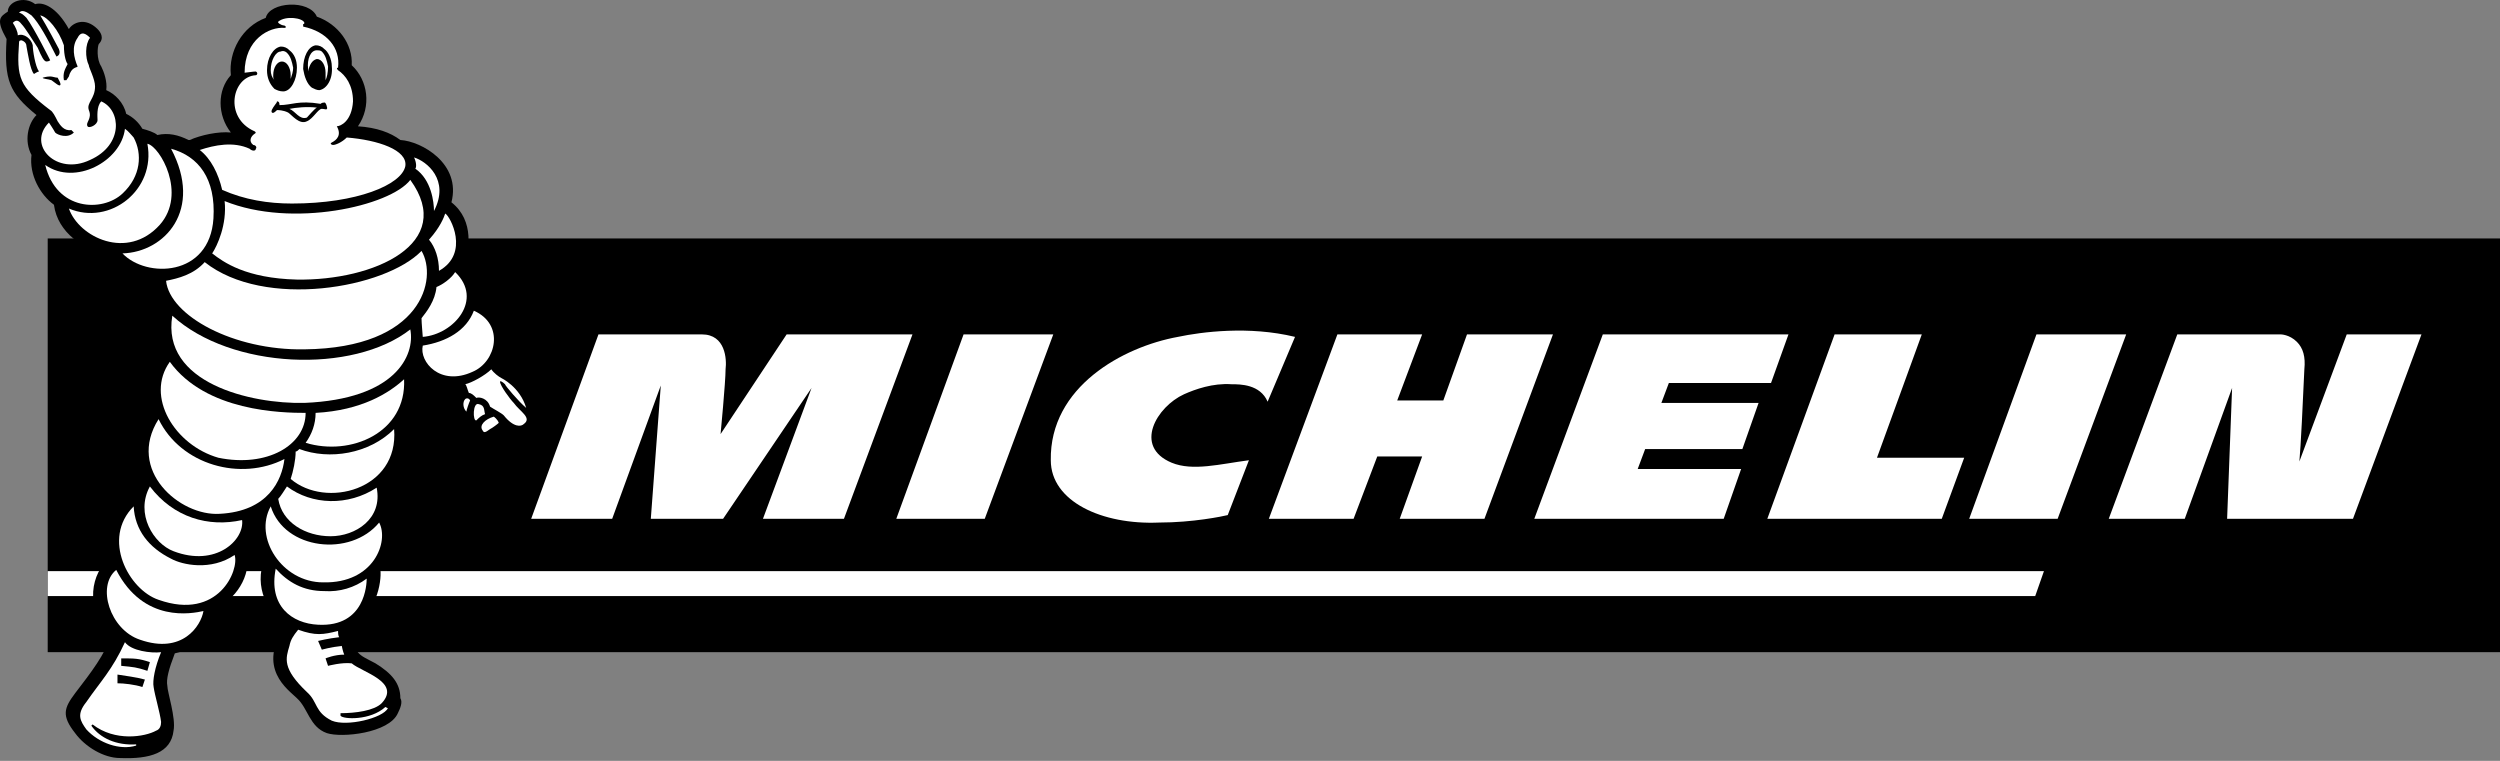 <svg width="207" height="63" viewBox="0 0 207 63" version="1.1" xmlns="http://www.w3.org/2000/svg" xmlns:xlink="http://www.w3.org/1999/xlink">
	<rect x="0" y="0" width="207" height="63" fill="#808080" stroke="none"/>
	<g>
		<rect x="3.95" y="19.744" width="203.05" height="34.255"/>
		<path d="M169.238,47.291L3.95,47.291L3.95,49.354L168.516,49.354L169.238,47.291ZM65.133,27.688L59.664,35.942C59.664,35.942 60.078,31.608 60.078,30.577C60.18,29.752 60.078,27.688 58.116,27.688L49.553,27.688L43.981,42.958L50.688,42.958L54.713,31.919L53.887,42.958L59.871,42.958L67.196,32.124L63.172,42.958L69.878,42.958L75.553,27.688L65.133,27.688ZM101.657,42.649C101.244,42.752 98.768,43.267 95.982,43.267C91.237,43.474 87.006,41.514 87.006,38.109C86.904,32.022 92.991,28.72 97.53,27.894C99.491,27.481 103.411,26.965 107.228,27.894L104.96,33.26C104.339,31.815 102.689,31.815 101.966,31.815C100.419,31.711 98.974,32.227 98.045,32.641C95.775,33.671 93.815,36.973 97.013,38.313C98.767,39.035 101.037,38.417 103.41,38.108L101.657,42.649ZM170.372,42.958L163.048,42.958L168.617,27.688L176.048,27.688L170.372,42.958ZM81.537,42.958L74.213,42.958L79.784,27.688L87.212,27.688L81.537,42.958ZM121.468,27.688L119.508,33.157L115.69,33.157L117.753,27.688L110.736,27.688L105.061,42.958L112.077,42.958L114.037,37.798L117.753,37.798L115.896,42.958L122.912,42.958L128.585,27.688L121.468,27.688ZM155.413,37.902L159.125,27.688L151.905,27.688L146.333,42.958L160.778,42.958L162.634,37.902L155.413,37.902ZM194.309,27.688L190.389,38.211C190.493,37.18 190.7,32.949 190.801,30.577C190.905,29.545 190.7,28.822 190.183,28.306C189.565,27.688 188.842,27.688 188.842,27.688L180.279,27.688L174.604,42.958L180.898,42.958L184.817,32.124L184.405,42.958L194.826,42.958L200.498,27.688L194.309,27.688ZM135.602,38.831L136.22,37.18L144.269,37.18L145.611,33.362L137.562,33.362L138.182,31.711L146.641,31.711L148.085,27.688L132.713,27.688L127.039,42.958L142.722,42.958L144.166,38.831L135.602,38.831Z" fill="#FFFFFF"/>
		<path d="M44.601,34.704C45.014,33.982 44.499,32.641 43.569,31.608C42.744,30.577 41.608,30.266 41.506,29.75C42.641,27.481 41.402,25.52 39.648,24.695C39.754,23.585 39.287,22.495 38.41,21.806C38.824,20.877 39.34,18.297 37.379,16.751C38.204,13.553 34.902,11.696 33.148,11.592C32.323,10.972 31.188,10.56 29.639,10.457C30.775,8.806 30.465,6.639 29.123,5.401C29.227,3.648 27.989,1.996 26.234,1.377C25.616,-0.067 22.313,0.139 22.003,1.48C20.043,2.202 18.909,4.266 19.115,6.226C17.98,7.464 17.98,9.527 19.115,10.971C18.084,10.869 16.638,11.179 15.71,11.591L15.607,11.591C14.781,11.179 13.955,10.971 13.027,11.179C12.821,10.971 12.202,10.765 11.789,10.663C11.475,10.126 11.008,9.695 10.448,9.425C10.242,8.495 9.518,7.773 8.798,7.464C8.9,6.742 8.592,5.916 8.384,5.503C7.971,4.884 8.074,3.853 8.178,3.645C8.694,3.129 8.281,2.613 8.076,2.407C7.044,1.376 6.012,1.891 5.702,2.407C4.672,0.55 3.536,0.138 2.917,0.344C1.987,-0.378 0.647,0.138 0.647,0.962C0.029,1.376 -0.385,1.582 0.545,3.232C0.339,6.637 0.751,7.669 3.022,9.526C2.298,10.248 1.99,11.692 2.608,12.828C2.402,14.478 3.331,16.129 4.467,16.955C4.777,19.328 7.045,20.668 8.594,20.978C9.624,22.526 11.07,23.248 12.515,23.351C12.617,24.073 12.825,24.693 13.237,25.311C12.927,26.653 12.927,27.891 13.339,29.026C12.308,30.16 11.895,31.916 12.41,33.669C11.172,35.114 10.76,37.485 11.586,39.447C11.586,39.447 11.276,39.963 11.07,40.478C10.244,40.893 9.42,41.82 9.006,43.056C8.594,43.986 8.8,45.223 9.006,46.256C7.665,47.391 6.839,50.28 9.212,52.551C8.696,54.2 7.562,55.645 6.219,57.4C5.291,58.638 5.085,59.256 6.219,60.701C7.045,61.835 8.593,62.765 9.934,62.765C12.41,62.868 14.164,62.352 14.371,60.494C14.577,59.463 13.855,57.296 13.855,56.781C13.752,56.264 13.958,55.44 14.474,54.099C16.743,53.582 17.879,51.932 18.085,50.281C19.736,49.352 20.974,47.392 20.354,45.225C20.664,44.916 20.768,44.606 20.974,44.09C20.974,45.02 21.592,45.638 21.902,46.258C20.974,48.63 22.212,50.797 23.656,51.726C21.18,55.337 23.862,57.091 24.585,57.813C25.513,58.639 25.617,60.188 27.062,60.702C28.3,61.115 32.221,60.702 32.943,59.051C33.149,58.639 33.355,58.124 33.149,57.813C33.149,56.575 32.427,55.75 31.087,54.924C29.539,54.101 29.539,54.306 28.816,52.035C31.189,50.901 31.603,48.219 31.499,47.186C33.149,45.122 33.047,43.37 32.118,42.235C32.428,41.306 32.325,40.584 32.118,39.861C33.562,38.623 34.182,36.767 33.666,34.804C34.492,33.567 34.698,32.226 34.388,30.679C35.11,31.814 36.244,32.225 37.482,32.225C37.482,32.225 37.586,32.536 37.688,32.741C37.275,33.463 37.482,34.289 38.41,34.908C38.514,35.323 38.72,35.526 38.926,35.734C38.926,36.045 39.752,37.385 40.68,36.663C40.783,36.663 41.815,35.941 41.815,35.941C42.744,36.664 44.807,36.046 44.601,34.704Z" fill="#000000"/>
		<path d="M35.005,27.894C37.585,27.688 40.061,24.799 37.687,22.528C37.377,23.044 36.655,23.56 36.14,23.766C36.037,24.901 35.314,25.829 34.902,26.345C34.902,26.76 35.005,27.792 35.005,27.894Z" fill="#FFFFFF"/>
		<path d="M39.236,25.727C38.617,27.378 36.965,28.306 35.005,28.616C34.696,29.958 36.45,32.022 39.132,30.783C41.092,29.958 41.815,26.862 39.236,25.727ZM38.514,33.053C38.308,33.26 38.308,33.775 38.617,34.084C38.617,33.982 38.823,33.362 38.926,33.157C38.823,32.949 38.617,32.949 38.514,33.053ZM40.164,34.291C40.061,33.982 40.164,33.569 39.648,33.465C39.132,33.26 39.132,34.91 39.442,34.807C39.648,34.602 39.854,34.395 40.164,34.291ZM40.886,34.498C40.164,34.706 39.648,35.22 39.957,35.632C40.059,35.84 40.163,35.84 40.576,35.529C40.783,35.428 41.195,35.117 41.298,35.013C41.196,34.704 40.886,34.498 40.886,34.498ZM41.506,31.299C41.3,31.197 40.887,30.887 40.68,30.577C40.164,31.093 39.029,31.711 38.514,31.815C38.617,31.815 38.72,32.331 38.824,32.537C39.03,32.537 39.237,32.742 39.442,32.949C39.648,32.846 40.37,32.949 40.578,33.671C40.887,33.879 41.506,34.187 41.712,34.393C42.537,35.426 43.156,35.323 43.363,35.115C44.085,34.6 43.053,34.082 42.537,33.36C42.228,33.052 41.402,31.918 41.402,31.608C41.402,31.504 41.608,31.608 41.815,31.815C41.815,31.919 42.95,33.26 43.569,33.775C43.053,32.022 41.506,31.299 41.506,31.299ZM25.203,28.926C35.005,28.822 36.243,23.044 34.902,20.775C31.91,23.871 21.901,25.625 16.949,21.704C16.021,22.735 14.782,23.045 13.75,23.251C14.06,26.139 19.323,29.03 25.203,28.926Z" fill="#FFFFFF"/>
		<path d="M18.599,16.648C18.806,18.608 17.981,20.362 17.568,20.982C18.497,21.704 20.353,23.045 24.584,23.149C30.982,23.251 37.791,20.156 33.974,14.895C32.323,17.061 24.172,18.918 18.599,16.648ZM10.14,16.029C11.688,14.584 11.79,12.727 11.068,11.386C10.862,11.18 10.655,10.87 10.346,10.664C10.037,13.346 6.219,15.41 3.744,13.657C4.672,17.473 8.489,17.576 10.14,16.029Z" fill="#FFFFFF"/>
		<path d="M13.236,18.608C15.505,16.029 13.236,12.108 12.204,11.902C12.926,15.719 9.109,18.711 5.704,17.267C6.528,19.64 10.553,21.6 13.236,18.608Z" fill="#FFFFFF"/>
		<path d="M10.14,20.982C12.1,23.045 17.363,22.943 17.673,18.092C17.879,14.791 16.435,12.934 14.164,12.315C16.847,17.37 13.648,20.878 10.14,20.982ZM14.267,26.139C13.338,31.711 20.768,33.464 25.203,33.36C32.736,33.052 34.387,29.441 33.974,27.275C29.227,30.989 19.117,30.577 14.267,26.139Z" fill="#FFFFFF"/>
		<path d="M18.084,37.902C22.108,38.728 25.306,36.869 25.306,34.187C23.345,34.187 17.052,34.084 14.06,29.958C11.997,32.846 14.474,36.869 18.084,37.902Z" fill="#FFFFFF"/>
		<path d="M23.552,38.006C19.941,39.862 14.988,38.522 13.131,34.704C10.449,38.933 14.885,42.751 18.186,42.544C22.211,42.34 23.346,39.758 23.552,38.006Z" fill="#FFFFFF"/>
		<path d="M12.41,40.277C11.172,42.545 12.72,45.022 14.371,45.642C17.879,46.983 20.252,44.712 20.046,43.061C17.259,43.68 14.37,42.855 12.41,40.277ZM9.623,47.187C7.973,48.531 9.107,52.14 11.584,52.965C15.092,54.203 16.64,51.831 16.846,50.593C15.918,50.798 11.894,51.625 9.623,47.187Z" fill="#FFFFFF"/>
		<path d="M14.164,46.26C12.306,45.331 11.171,43.885 11.068,41.926C8.387,44.607 10.655,48.838 13.132,49.664C18.085,51.416 19.839,47.186 19.426,45.949C17.465,47.291 15.092,46.775 14.164,46.26ZM31.91,58.538L32.116,58.641C31.703,59.467 28.711,60.189 27.473,59.672C26.028,58.952 26.338,58.126 25.41,57.3C23.346,55.34 23.656,54.514 23.966,53.481C24.068,52.965 24.275,52.655 24.688,52.14C26.132,52.655 26.751,52.554 27.989,52.243C27.989,52.347 27.989,52.655 28.093,52.759C27.163,52.863 26.338,53.07 26.338,53.07L26.647,53.792C26.647,53.792 27.37,53.585 28.298,53.481C28.298,53.481 28.401,53.998 28.504,54.203C27.678,54.203 26.956,54.514 26.956,54.514L27.162,55.132C27.162,55.132 28.296,54.824 29.122,54.925C29.948,55.647 33.249,56.473 31.599,58.229C30.981,58.847 29.432,59.052 28.194,59.052L28.194,59.26C28.402,59.57 30.672,59.672 31.91,58.538ZM30.362,47.909C29.355,48.662 28.11,49.028 26.855,48.942C25.101,48.942 23.862,48.22 22.83,47.086C22.211,50.18 24.172,51.625 26.338,51.727C30.259,51.935 30.362,48.323 30.362,47.909Z" fill="#FFFFFF"/>
		<path d="M26.751,48.22C30.982,48.323 32.22,44.815 31.394,43.267C29.021,46.156 23.552,45.538 22.417,41.926C20.974,44.505 23.346,48.22 26.751,48.22Z" fill="#FFFFFF"/>
		<path d="M27.371,44.401C29.434,44.401 31.704,42.958 31.188,40.378C28.815,41.926 25.822,41.823 23.759,40.277C23.553,40.585 23.244,41.1 23.037,41.307C23.346,43.267 25.307,44.401 27.371,44.401Z" fill="#FFFFFF"/>
		<path d="M24.79,37.18C24.688,37.284 24.584,37.387 24.48,37.387C24.48,38.109 24.274,39.036 24.068,39.656C26.957,42.134 33.044,40.585 32.632,35.529C30.568,37.592 27.267,38.109 24.79,37.18Z" fill="#FFFFFF"/>
		<path d="M26.132,34.187C26.132,35.117 25.822,35.942 25.307,36.665C29.021,37.8 33.665,35.84 33.458,31.402C32.22,32.538 29.949,33.982 26.132,34.187ZM7.457,13.243C10.243,12.005 10.036,9.116 8.385,8.394C7.972,8.806 8.076,9.736 8.076,9.941C8.076,10.354 7.354,10.663 7.25,10.457C7.044,10.147 7.663,9.838 7.354,9.115C7.148,8.497 7.87,8.187 7.87,7.154C7.87,6.536 7.354,5.607 7.354,5.4C7.044,4.781 7.044,3.646 7.457,3.131C7.148,2.821 6.734,2.511 6.426,3.131C5.91,3.853 6.116,4.781 6.426,5.504C6.426,5.607 5.91,5.504 5.704,6.329L5.497,6.639L5.291,6.639C5.188,6.021 5.394,5.711 5.601,5.299C5.497,5.195 5.291,4.679 5.291,3.751C4.878,2.513 3.95,1.378 3.33,1.275C3.846,2.101 4.775,3.855 4.878,4.061C5.084,4.577 4.672,4.679 4.672,4.679C3.95,3.234 3.227,1.894 2.607,1.274C2.195,0.965 1.783,0.758 1.576,1.068C1.783,1.068 1.989,1.274 2.195,1.482C2.814,2.306 4.156,4.989 4.156,4.989C4.156,4.989 4.053,5.092 3.846,5.092C3.64,5.092 3.433,4.679 3.124,3.957C2.711,3.339 2.092,2.306 1.783,1.996C1.473,1.584 1.267,1.687 1.061,1.894C1.267,2.204 1.474,2.616 1.474,2.926C1.99,2.719 2.608,3.235 2.712,3.751C2.712,4.165 2.918,5.505 3.228,5.918C3.124,5.918 2.814,6.125 2.814,6.125C2.505,5.815 2.298,4.371 2.195,3.855C2.195,3.649 2.092,3.441 1.783,3.339C1.576,3.339 1.576,3.441 1.576,3.545C1.37,6.433 1.576,7.155 4.156,9.116C4.362,9.219 4.569,9.632 4.775,10.045C4.982,10.355 5.291,10.871 5.91,10.767L6.116,10.974C5.6,11.49 4.774,11.181 4.568,10.974C4.466,10.767 4.052,10.148 4.052,10.148C2.195,12.004 4.672,14.584 7.457,13.243ZM10.346,53.173C9.315,55.443 8.283,56.474 7.149,58.125C6.323,59.156 6.633,59.671 7.149,60.394C8.18,61.53 9.934,62.149 11.276,61.735L11.276,61.634C9.624,61.735 8.283,61.117 7.562,60.086L7.665,59.983C9.522,61.428 11.998,61.013 12.927,60.499C13.237,60.395 13.339,60.086 13.339,59.777C13.237,58.953 12.823,57.609 12.721,56.887C12.617,56.372 12.823,55.238 13.339,54.001C12.512,54.102 10.862,53.895 10.346,53.173ZM34.387,13.965C35.728,14.893 35.933,16.751 35.933,17.473C37.275,14.893 35.315,13.346 34.283,13.036C34.489,13.449 34.489,13.863 34.387,13.965ZM36.347,22.426C38.926,20.98 37.275,17.886 36.863,17.68C36.76,17.99 36.45,18.814 35.521,19.846C36.037,20.466 36.347,21.394 36.347,22.426ZM18.395,15.719C20.252,16.545 22.212,16.853 24.172,16.853C29.537,16.853 33.252,15.307 33.561,13.758C33.767,12.416 31.292,11.592 28.712,11.385C28.299,11.798 27.783,12.003 27.577,12.003C27.474,12.003 27.267,11.901 27.474,11.797C27.888,11.591 28.3,11.179 27.888,10.455C28.198,10.455 29.126,10.043 29.229,8.393C29.229,7.051 28.61,6.226 27.991,5.814C27.991,5.814 27.785,5.607 27.991,5.607C28.198,3.956 27.063,2.615 25.102,2.202L25.102,1.996C25.205,1.996 25.205,1.894 25.205,1.894C25.102,1.482 23.657,1.275 23.039,1.791C22.936,1.894 23.348,2.101 23.451,2.101C23.657,2.101 23.761,2.307 23.555,2.307C22.317,2.205 20.253,3.237 20.253,6.022C20.356,6.022 20.975,5.92 21.182,5.92C21.389,6.022 21.285,6.229 21.182,6.229C19.221,6.332 18.499,9.738 21.079,10.872C21.079,10.872 21.285,10.975 21.079,11.078C20.769,11.285 20.563,11.697 20.976,12.007C21.182,12.007 21.286,12.213 21.182,12.316C21.182,12.522 20.873,12.522 20.667,12.316C19.325,11.697 17.777,12.007 16.539,12.419C17.465,13.14 18.084,14.378 18.395,15.719Z" fill="#FFFFFF"/>
		<path d="M4.982,7.053C4.878,7.155 4.568,6.847 4.259,6.639C3.95,6.537 3.537,6.537 3.537,6.433C3.537,6.433 3.847,6.331 4.156,6.331C4.362,6.331 4.569,6.433 4.775,6.433C4.878,6.639 5.084,6.949 4.982,7.053ZM11.79,56.885C11.171,56.68 10.243,56.576 9.727,56.576L9.727,55.854C10.345,55.958 11.275,56.062 11.997,56.267L11.79,56.885ZM12.204,55.545C11.275,55.236 11.068,55.236 10.037,55.132L10.037,54.514C11.171,54.514 11.482,54.514 12.41,54.825L12.204,55.545ZM26.855,8.497C26.752,8.497 26.649,8.497 26.545,8.599C24.688,8.289 24.172,8.703 23.14,8.703C23.14,8.599 23.14,8.393 22.934,8.393C22.934,8.495 22.83,8.599 22.83,8.599C22.52,9.013 22.417,9.217 22.52,9.321C22.623,9.425 22.83,9.217 22.934,9.115C23.036,9.115 23.45,9.115 23.862,9.321C24.172,9.527 24.79,10.353 25.41,10.043C25.925,9.837 26.338,9.011 26.647,9.011C26.854,9.011 27.061,9.114 27.061,9.011C27.163,9.013 26.957,8.394 26.855,8.497ZM25.41,9.736C24.79,9.942 24.48,9.22 23.966,9.014C24.481,8.91 25.41,8.808 26.235,8.91C26.029,9.013 25.513,9.632 25.41,9.736ZM26.132,3.751C25.513,3.855 25.101,4.681 25.101,5.712C25.203,6.331 25.411,6.95 25.823,7.26C26.029,7.364 26.236,7.466 26.443,7.466C27.062,7.364 27.577,6.537 27.474,5.505C27.474,4.887 27.165,4.267 26.856,4.061C26.671,3.857 26.407,3.744 26.132,3.751Z" fill="#000000"/>
		<path d="M26.957,6.639C27.061,6.433 27.163,6.021 27.163,5.505C27.061,4.989 26.957,4.577 26.647,4.267C26.545,4.163 26.338,4.163 26.234,4.163C25.718,4.163 25.408,4.885 25.512,5.711L25.512,5.917C25.616,5.401 25.822,4.988 26.234,4.885C26.647,4.885 26.956,5.401 26.956,6.02L26.957,6.639Z" fill="#FFFFFF"/>
		<path d="M23.244,3.855C22.624,3.957 22.108,4.783 22.108,5.815C22.108,6.433 22.314,6.95 22.728,7.362C22.934,7.465 23.14,7.569 23.45,7.569C24.069,7.569 24.585,6.639 24.585,5.609C24.585,4.989 24.379,4.473 23.967,4.163C23.782,3.96 23.518,3.847 23.244,3.855Z" fill="#000000"/>
		<path d="M24.068,6.537C24.171,6.227 24.274,5.918 24.274,5.609C24.171,5.093 24.068,4.679 23.758,4.371C23.655,4.268 23.449,4.165 23.242,4.268C22.829,4.268 22.417,4.99 22.417,5.815C22.417,6.125 22.52,6.433 22.727,6.64L22.727,6.744L22.727,6.64C22.623,6.538 22.623,6.434 22.623,6.228C22.623,5.61 22.933,5.093 23.345,5.093C23.758,5.093 24.067,5.609 24.067,6.228L24.068,6.537Z" fill="#FFFFFF"/>
	</g>
</svg>